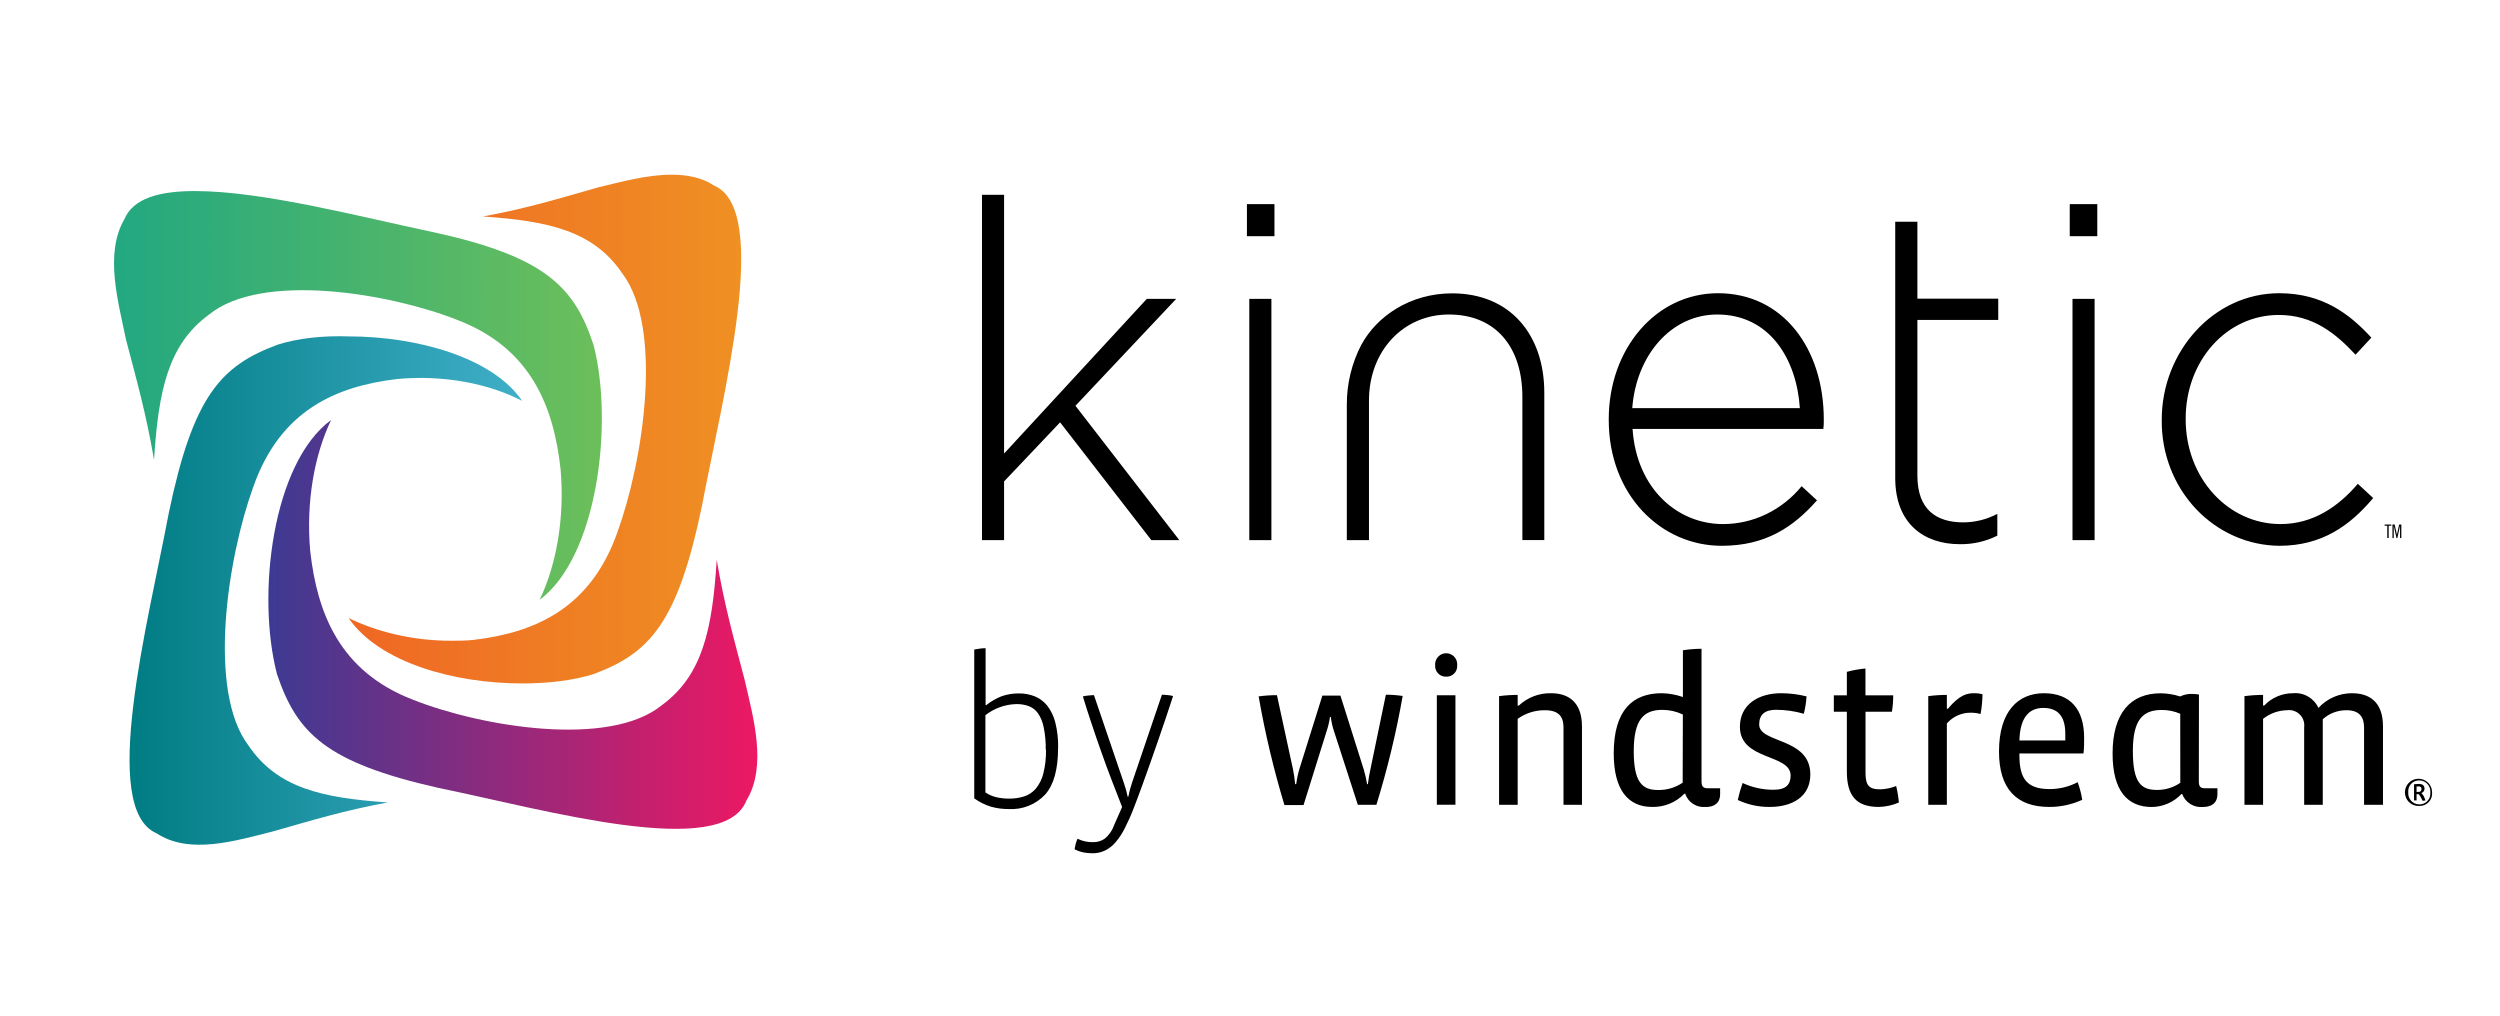 <?xml version="1.0" encoding="utf-8"?><svg width="320" height="130" viewBox="0 0 320 130" fill="none" xmlns="http://www.w3.org/2000/svg">
<path d="M176.184 103.018H173.804L170.718 93.489C170.539 92.931 170.414 92.356 170.344 91.774H170.233C170.154 92.368 170.018 92.953 169.828 93.521L166.853 103.05H164.408C163.027 98.483 161.924 93.837 161.106 89.137C161.882 89.033 162.664 88.981 163.448 88.98L165.511 98.508C165.632 99.121 165.722 99.742 165.78 100.366H165.916C165.997 99.721 166.13 99.083 166.312 98.46L169.264 89.036H171.574L174.557 98.483C174.741 99.1 174.885 99.73 174.986 100.366H175.09C175.169 99.691 175.28 99.079 175.416 98.46L177.391 88.923C178.111 88.923 178.83 88.976 179.542 89.083C178.716 93.786 177.594 98.431 176.184 102.993M185.097 86.613C184.905 86.619 184.714 86.584 184.536 86.511C184.359 86.438 184.198 86.328 184.066 86.188C183.934 86.049 183.834 85.883 183.77 85.702C183.707 85.52 183.683 85.328 183.7 85.137C183.68 84.845 183.751 84.554 183.902 84.303C184.052 84.053 184.277 83.854 184.544 83.735C184.767 83.637 185.012 83.599 185.255 83.624C185.497 83.65 185.729 83.737 185.928 83.878C186.127 84.019 186.285 84.209 186.389 84.43C186.492 84.65 186.536 84.894 186.518 85.137C186.536 85.33 186.512 85.525 186.448 85.709C186.384 85.892 186.281 86.06 186.146 86.2C186.011 86.34 185.848 86.45 185.667 86.521C185.486 86.592 185.291 86.624 185.097 86.613ZM183.914 88.995H186.296V103.01H183.914V88.995ZM200.128 103.018V93.109C200.128 91.744 199.533 90.909 197.747 90.909C196.498 90.897 195.277 91.283 194.263 92.011V103.018H191.882V89.106C192.671 88.999 193.467 88.947 194.263 88.948V90.321H194.399C195.513 89.273 196.995 88.703 198.525 88.733C200.651 88.733 202.493 89.75 202.493 93.005V103.018H200.128ZM218.358 103.287C217.789 103.352 217.216 103.219 216.733 102.911C216.25 102.604 215.888 102.139 215.708 101.597H215.596C215.062 102.149 214.418 102.585 213.707 102.876C212.995 103.167 212.231 103.307 211.462 103.287C208.406 103.287 206.557 101.112 206.557 96.442C206.557 90.885 208.994 88.733 212.7 88.733C213.624 88.751 214.539 88.915 215.413 89.219V83.231C216.202 83.11 216.997 83.047 217.795 83.041V99.985C217.795 100.652 217.985 100.897 218.588 100.897H220.176V101.628C220.176 102.836 219.382 103.295 218.351 103.295L218.358 103.287ZM215.406 91.456C214.59 91.069 213.698 90.865 212.794 90.862C210.414 90.862 209.12 92.069 209.12 96.15C209.12 100.072 210.167 101.12 212.207 101.12C213.337 101.147 214.447 100.819 215.382 100.183L215.406 91.456ZM226.523 103.287C225.111 103.303 223.714 103 222.436 102.399C222.595 101.66 222.803 100.934 223.055 100.223C224.297 100.802 225.653 101.097 227.024 101.089C228.611 101.089 229.199 100.413 229.199 99.262C229.199 96.466 222.707 97.38 222.707 93.029C222.707 90.186 225.087 88.733 227.969 88.733C229.07 88.733 230.169 88.869 231.239 89.138C231.189 89.889 231.072 90.633 230.889 91.362C229.731 91.026 228.531 90.855 227.325 90.854C225.929 90.854 225.175 91.441 225.175 92.735C225.175 95.173 231.722 94.37 231.722 99.127C231.722 102.025 229.341 103.287 226.548 103.287M240.476 103.287C237.579 103.287 236.397 101.834 236.397 98.746V91.099H234.73V89.003H236.397V85.995C237.176 85.785 237.974 85.641 238.778 85.567V89.006H242.333C242.332 89.707 242.276 90.408 242.166 91.101H238.786V98.938C238.786 100.604 239.293 101.034 240.666 101.034C241.367 101.017 242.058 100.872 242.706 100.606C242.879 101.301 242.996 102.01 243.055 102.725C242.233 103.081 241.348 103.273 240.452 103.29M266.689 96.442H258.484V96.658C258.484 99.579 259.364 101.001 262.341 101.001C263.596 101.005 264.832 100.703 265.943 100.119C266.208 100.851 266.404 101.606 266.53 102.374C265.201 102.983 263.755 103.295 262.292 103.287C258.103 103.287 255.872 100.954 255.872 96.197C255.872 91.013 258.34 88.733 261.618 88.733C265.031 88.733 266.768 90.829 266.768 94.427C266.768 95.013 266.768 95.791 266.689 96.442ZM258.507 94.776H264.357V93.909C264.357 91.607 263.341 90.615 261.539 90.615C259.737 90.615 258.562 91.823 258.484 94.776M281.45 99.985C281.45 100.652 281.609 100.897 282.244 100.897H283.831V101.628C283.831 102.836 283.037 103.295 281.974 103.295C281.409 103.348 280.842 103.214 280.362 102.913C279.881 102.611 279.513 102.16 279.316 101.628H279.236C278.745 102.147 278.155 102.562 277.501 102.848C276.847 103.135 276.141 103.287 275.427 103.295C272.315 103.295 270.411 101.223 270.411 96.452C270.411 91.187 272.792 88.741 276.553 88.741C277.402 88.749 278.246 88.885 279.054 89.146C279.529 88.917 280.05 88.805 280.577 88.821C280.876 88.821 281.173 88.847 281.466 88.9L281.45 99.985ZM279.07 91.362C278.32 91.033 277.508 90.868 276.689 90.876C274.307 90.876 273.006 92.092 273.006 96.142C273.006 100.191 274.054 101.112 276.093 101.112C277.159 101.122 278.201 100.803 279.078 100.199L279.07 91.362ZM302.6 103.018V93.109C302.6 91.79 302.005 90.909 300.37 90.909C299.243 90.895 298.152 91.306 297.314 92.06V103.017H294.933V93.107C294.996 92.657 294.899 92.2 294.66 91.813C294.422 91.426 294.055 91.135 293.624 90.989C293.338 90.894 293.034 90.866 292.736 90.909C291.622 90.932 290.545 91.319 289.673 92.011V103.017H287.291V89.107C288.08 89.001 288.876 88.947 289.673 88.948V90.321H289.807C290.282 89.816 290.856 89.414 291.494 89.141C292.131 88.868 292.819 88.729 293.513 88.733C294.182 88.671 294.855 88.82 295.436 89.157C296.018 89.494 296.48 90.004 296.759 90.615C297.304 90.02 297.967 89.545 298.706 89.221C299.446 88.897 300.244 88.731 301.052 88.733C303.25 88.733 305.021 89.805 305.021 92.972V103.017H302.6V103.018ZM253.515 91.393C253.122 91.283 252.716 91.227 252.308 91.227C251.721 91.213 251.137 91.329 250.6 91.567C250.062 91.804 249.583 92.156 249.198 92.6V103.017H246.817V89.107C247.606 89 248.401 88.947 249.198 88.948V90.719H249.333C250.864 88.892 251.825 88.733 252.69 88.733C253.051 88.725 253.412 88.772 253.761 88.868C253.746 89.715 253.664 90.559 253.515 91.393ZM309.671 103.16C309.324 103.181 308.978 103.097 308.679 102.919C308.38 102.741 308.141 102.478 307.995 102.162C307.848 101.847 307.799 101.496 307.853 101.153C307.908 100.809 308.063 100.49 308.299 100.236C308.537 99.981 308.846 99.803 309.185 99.726C309.525 99.649 309.88 99.676 310.205 99.803C310.529 99.93 310.807 100.152 311.004 100.439C311.2 100.726 311.306 101.066 311.306 101.414C311.33 101.64 311.304 101.867 311.231 102.082C311.159 102.297 311.041 102.493 310.886 102.658C310.731 102.824 310.543 102.954 310.333 103.041C310.124 103.127 309.898 103.168 309.671 103.16ZM309.671 99.897C309.373 99.888 309.08 99.975 308.836 100.147C308.593 100.318 308.411 100.564 308.319 100.847C308.257 101.035 308.237 101.234 308.259 101.43C308.242 101.625 308.267 101.821 308.33 102.007C308.394 102.192 308.495 102.362 308.628 102.506C308.761 102.65 308.922 102.765 309.102 102.843C309.281 102.922 309.475 102.962 309.671 102.962C309.869 102.966 310.065 102.929 310.246 102.851C310.428 102.774 310.591 102.66 310.724 102.515C310.858 102.37 310.959 102.198 311.021 102.011C311.083 101.824 311.105 101.626 311.084 101.43C311.107 101.136 311.038 100.842 310.887 100.589C310.736 100.336 310.51 100.135 310.24 100.015C310.061 99.936 309.867 99.896 309.671 99.897ZM310.465 102.462C310.342 102.486 310.217 102.499 310.092 102.501L309.925 102.168C309.84 101.985 309.731 101.814 309.601 101.66H309.322V102.454H308.997V100.381C309.243 100.381 309.465 100.342 309.656 100.342C310.029 100.342 310.338 100.509 310.338 100.954C310.34 101.077 310.301 101.198 310.228 101.299C310.155 101.399 310.052 101.472 309.933 101.509C310.075 101.643 310.191 101.801 310.275 101.977L310.465 102.462ZM309.601 100.667H309.322V101.366H309.56C309.798 101.366 309.949 101.255 309.949 101.001C309.954 100.954 309.948 100.907 309.933 100.863C309.917 100.819 309.891 100.778 309.858 100.746C309.824 100.713 309.784 100.688 309.739 100.673C309.694 100.658 309.647 100.654 309.601 100.66M135.434 95.721C135.434 98.491 134.878 100.485 133.766 101.715C133.175 102.341 132.454 102.831 131.654 103.149C130.853 103.467 129.992 103.607 129.132 103.558C128.349 103.567 127.568 103.463 126.814 103.248C126.059 103.009 125.347 102.652 124.704 102.191V83.135C124.87 83.135 125.1 83.064 125.401 83.025C125.651 82.989 125.903 82.972 126.156 82.968V90.258H126.235C126.848 89.772 127.53 89.381 128.258 89.099C128.962 88.863 129.7 88.748 130.441 88.758C131.128 88.752 131.81 88.878 132.449 89.131C133.07 89.384 133.616 89.791 134.037 90.313C134.526 90.95 134.879 91.678 135.075 92.458C135.342 93.524 135.465 94.622 135.442 95.721H135.434ZM133.854 95.944C133.872 94.987 133.784 94.031 133.591 93.093C133.474 92.451 133.226 91.84 132.862 91.297C132.569 90.884 132.161 90.566 131.687 90.385C131.179 90.203 130.641 90.114 130.101 90.123C128.659 90.156 127.267 90.655 126.132 91.544V101.43C126.563 101.723 127.045 101.933 127.553 102.048C128.073 102.166 128.605 102.224 129.14 102.224C129.804 102.233 130.466 102.136 131.1 101.938C131.681 101.75 132.198 101.403 132.592 100.936C133.048 100.374 133.373 99.718 133.544 99.015C133.796 98.011 133.911 96.978 133.886 95.944M150.146 89.115L149.289 91.711C149.027 92.505 148.717 93.386 148.377 94.387L147.297 97.483C146.925 98.546 146.544 99.596 146.162 100.66C145.781 101.723 145.424 102.628 145.099 103.485C144.767 104.355 144.388 105.205 143.964 106.034C143.642 106.679 143.241 107.281 142.773 107.83C142.4 108.267 141.941 108.623 141.425 108.877C140.928 109.109 140.385 109.226 139.837 109.218C139.475 109.215 139.114 109.183 138.757 109.123C138.333 109.046 137.924 108.904 137.543 108.703C137.582 108.464 137.631 108.226 137.694 107.989C137.752 107.772 137.828 107.562 137.924 107.361C138.553 107.668 139.248 107.818 139.948 107.797C140.463 107.802 140.966 107.65 141.393 107.361C141.947 106.91 142.365 106.313 142.598 105.638L143.63 103.295C143.191 102.199 142.747 101.056 142.298 99.865C141.836 98.671 141.394 97.469 140.972 96.26C140.543 95.038 140.13 93.878 139.726 92.64C139.321 91.401 138.932 90.258 138.607 89.146C138.835 89.082 139.069 89.041 139.305 89.028C139.546 88.998 139.786 88.982 140.028 88.98L143.877 100.286C144.072 100.841 144.228 101.409 144.345 101.985H144.424C144.537 101.391 144.691 100.804 144.885 100.23L148.725 88.924C148.967 88.927 149.209 88.943 149.448 88.972C149.684 88.985 149.918 89.024 150.146 89.09M125.694 24.938V69.14H128.522V61.623L135.693 54.058L147.374 69.14H150.955L137.659 51.941L150.556 38.254H146.795L128.522 58.056V24.938H125.694ZM159.911 38.254H162.739V69.14H159.911V38.255V38.254ZM159.606 26.127H163.132V30.23H159.606V26.127ZM174.266 44.113C176.232 40.477 180.495 37.549 185.87 37.549C193.329 37.549 197.67 42.874 197.67 50.26V69.132H194.864V50.792C194.864 44.433 191.456 40.257 185.462 40.257C179.672 40.257 175.229 44.86 175.229 51.277V69.14H172.393V51.81C172.381 49.131 173.021 46.49 174.258 44.113M230.382 52.245C229.974 46.008 226.557 40.257 219.796 40.257C213.959 40.257 209.446 45.402 208.928 52.245H230.382ZM205.92 53.755V53.641C205.92 44.671 211.937 37.532 219.913 37.532C228.179 37.532 233.445 44.557 233.445 53.697C233.455 54.1 233.437 54.503 233.39 54.904H208.967C209.485 62.6 214.75 67.081 220.532 67.081C222.453 67.082 224.349 66.649 226.079 65.814C227.833 64.965 229.379 63.742 230.609 62.231L232.575 64.045C229.567 67.442 226.041 69.862 220.376 69.862C212.626 69.862 205.92 63.387 205.92 53.755ZM242.589 61.206V28.383H245.426V38.229H255.776V40.953H245.426V60.876C245.426 65.299 247.91 66.865 251.318 66.865C252.831 66.856 254.32 66.482 255.658 65.775V68.564C254.171 69.306 252.526 69.681 250.863 69.656C246.287 69.656 242.589 67.054 242.589 61.18M265.28 38.254H268.109V69.14H265.28V38.255V38.254ZM264.927 26.127H268.453V30.23H264.927V26.127ZM276.704 53.82V53.697C276.704 45.041 283.302 37.532 291.74 37.532C297.287 37.532 300.759 40.191 303.532 43.219L301.511 45.402C298.964 42.677 296.08 40.315 291.685 40.315C284.978 40.315 279.768 46.19 279.768 53.575V53.697C279.768 61.148 285.151 67.081 291.912 67.081C296.08 67.081 299.317 64.84 301.801 61.928L303.767 63.749C300.759 67.319 297.178 69.862 291.74 69.862C289.741 69.841 287.768 69.41 285.943 68.595C284.095 67.769 282.431 66.581 281.049 65.103C279.644 63.598 278.542 61.836 277.806 59.914C277.058 57.97 276.685 55.903 276.704 53.82ZM306.086 67.138V67.293H305.749V68.868H305.569V67.293H305.232V67.138H306.086ZM306.517 67.138L306.807 68.443L307.089 67.138H307.372V68.87H307.206V67.285L306.862 68.87H306.745L306.399 67.285V68.87H306.235V67.137L306.517 67.138Z" fill="black"/>
<path d="M35.573 44.107C28.314 46.78 24.741 50.617 21.614 65.618C18.935 79.804 12.682 103.526 20.05 106.666C24.295 109.456 30.213 107.596 34.903 106.433C39.815 105.038 43.947 103.758 49.643 102.712C41.156 102.131 35.462 100.851 31.777 95.386C26.528 88.409 29.096 71.433 32.447 62.245C35.907 52.478 43.055 49.455 50.76 48.524C56.789 47.943 62.595 49.106 66.838 51.315C63.042 45.734 53.328 43.059 44.617 43.059C41.379 42.944 38.141 43.291 35.573 44.107Z" fill="url(#paint0_linear_445_969)"/>
<path d="M76.553 23.989C71.64 25.385 67.509 26.663 61.815 27.711C70.3 28.291 75.994 29.571 79.68 35.036C84.928 42.013 82.361 58.989 79.01 68.177C75.549 77.944 68.402 80.967 60.697 81.897C59.692 82.014 58.687 82.014 57.683 82.014C52.768 82.014 48.191 80.851 44.617 79.107C48.526 84.805 58.128 87.48 66.84 87.48C70.077 87.48 73.204 87.13 75.884 86.317C83.142 83.642 86.715 79.804 89.841 64.805C92.522 50.617 98.775 26.896 91.405 23.756C89.841 22.71 87.944 22.361 85.933 22.361C82.807 22.361 79.456 23.292 76.553 23.989Z" fill="url(#paint1_linear_445_969)"/>
<path d="M15.92 28.059C13.351 32.478 15.138 38.641 16.143 43.525C17.484 48.641 18.711 52.944 19.717 58.873C20.275 50.036 21.504 44.105 26.751 40.269C33.451 34.804 49.754 37.478 58.576 40.966C67.956 44.571 70.859 52.013 71.752 60.036C72.311 66.315 71.194 72.362 69.071 76.781C76.442 71.316 78.563 54.339 75.996 44.222C73.538 36.663 69.743 32.827 55.337 29.688C46.406 27.825 33.674 24.454 24.964 24.454C20.387 24.454 17.036 25.385 15.92 28.059Z" fill="url(#paint2_linear_445_969)"/>
<path d="M35.462 86.317C38.029 93.875 41.714 97.596 56.12 100.851C69.743 103.643 92.522 110.154 95.537 102.479C98.218 98.061 96.431 91.897 95.314 87.013C93.973 81.897 92.746 77.595 91.74 71.665C91.182 80.502 89.953 86.432 84.706 90.27C78.006 95.735 61.703 93.06 52.881 89.572C43.502 85.969 40.597 78.527 39.705 70.501C39.147 64.223 40.262 58.177 42.385 53.757C34.903 59.223 32.781 76.083 35.462 86.317Z" fill="url(#paint3_linear_445_969)"/>
<defs>
<linearGradient id="paint0_linear_445_969" x1="16.582" y1="75.582" x2="66.838" y2="75.582" gradientUnits="userSpaceOnUse">
<stop stop-color="#007C83"/>
<stop offset="1" stop-color="#40AFC9"/>
</linearGradient>
<linearGradient id="paint1_linear_445_969" x1="44.617" y1="54.92" x2="94.875" y2="54.92" gradientUnits="userSpaceOnUse">
<stop stop-color="#EF6724"/>
<stop offset="1" stop-color="#EF9023"/>
</linearGradient>
<linearGradient id="paint2_linear_445_969" x1="14.597" y1="50.618" x2="77.039" y2="50.618" gradientUnits="userSpaceOnUse">
<stop stop-color="#22A881"/>
<stop offset="1" stop-color="#6CBF5A"/>
</linearGradient>
<linearGradient id="paint3_linear_445_969" x1="34.351" y1="79.925" x2="96.939" y2="79.925" gradientUnits="userSpaceOnUse">
<stop stop-color="#3D3A93"/>
<stop offset="1" stop-color="#ED1863"/>
</linearGradient>
</defs>
</svg>
